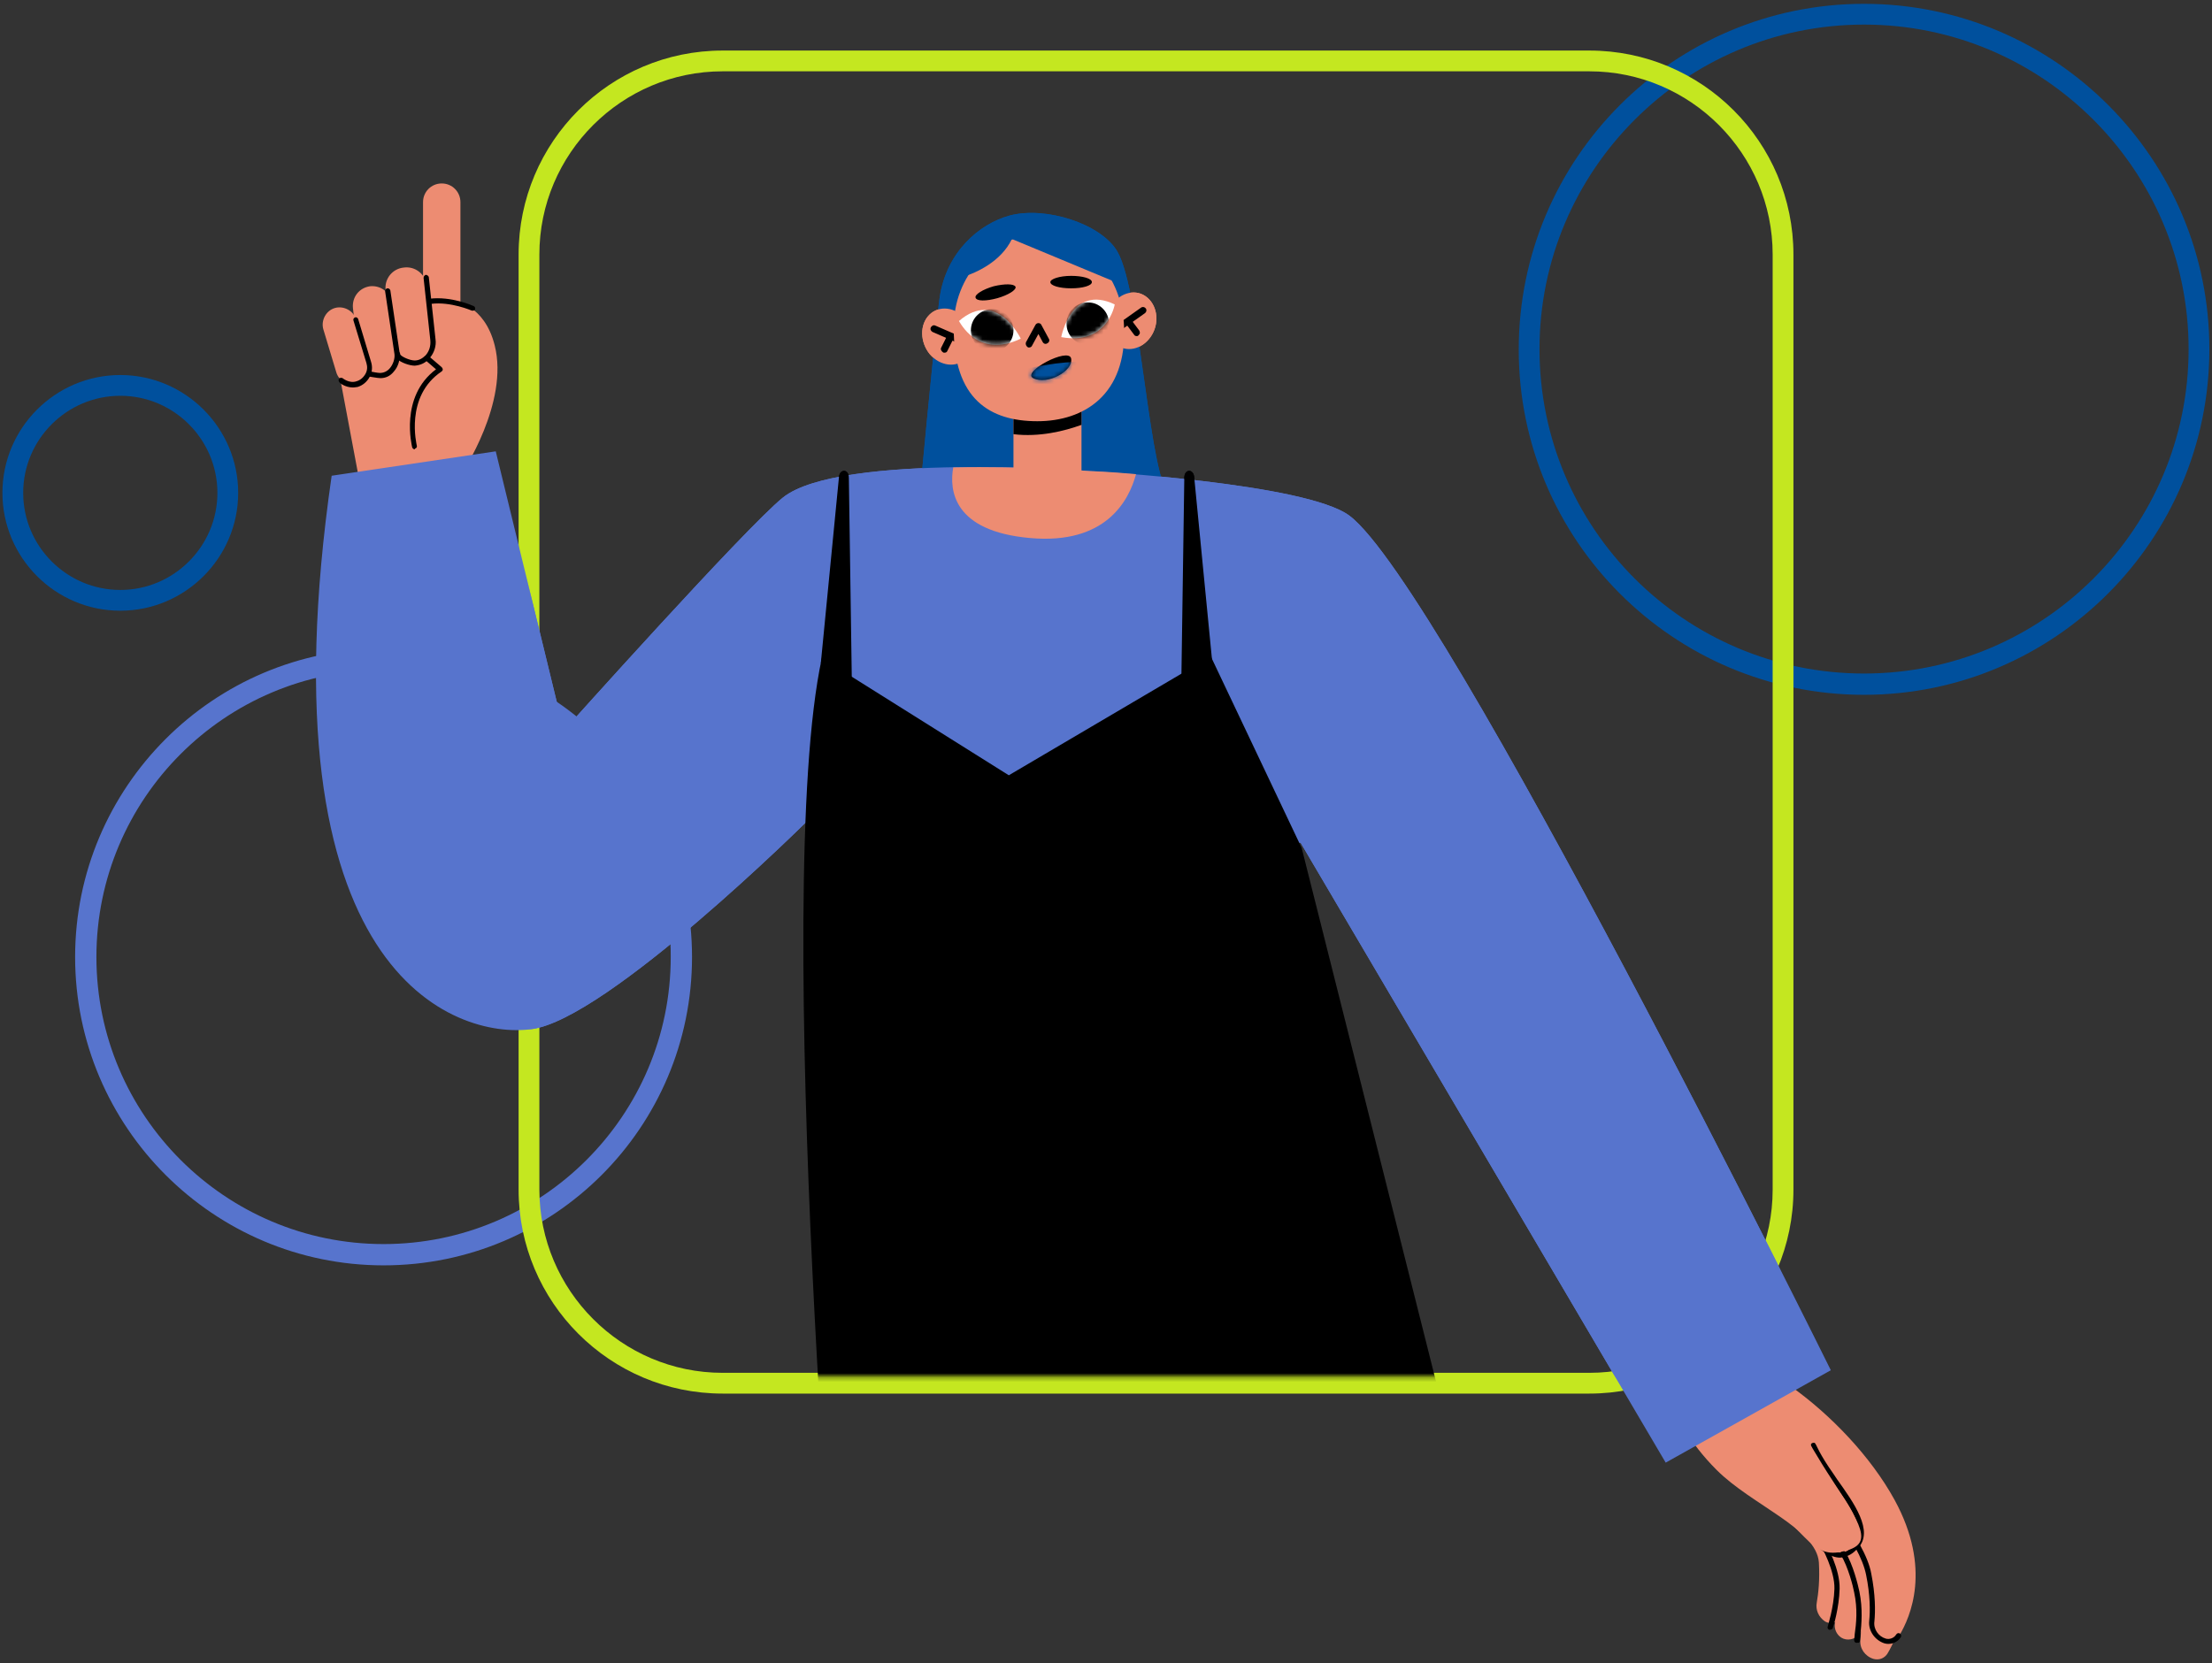 <?xml version="1.0" encoding="UTF-8"?> <svg xmlns="http://www.w3.org/2000/svg" width="492" height="370" viewBox="0 0 492 370" fill="none"><rect x="0" y="0" width="492" height="370" fill="#333333" stroke="none"/> <path d="M414.608 154.582C372.22 154.582 337.801 120.163 337.801 77.775C337.801 35.27 372.22 0.851 414.608 0.851C456.997 0.851 491.416 35.27 491.416 77.659C491.416 120.048 456.997 154.582 414.608 154.582ZM414.608 5.471C374.761 5.471 342.421 37.927 342.421 77.659C342.421 117.507 374.761 149.847 414.608 149.847C454.456 149.847 486.796 117.507 486.796 77.659C486.796 37.927 454.456 5.471 414.608 5.471Z" fill="#00509D"></path> <path d="M26.758 135.871C12.32 135.871 0.539 124.09 0.539 109.653C0.539 95.215 12.32 83.434 26.758 83.434C41.195 83.434 52.976 95.215 52.976 109.653C52.976 124.09 41.195 135.871 26.758 135.871ZM26.758 88.054C14.861 88.054 5.159 97.756 5.159 109.653C5.159 121.549 14.861 131.251 26.758 131.251C38.654 131.251 48.356 121.549 48.356 109.653C48.356 97.756 38.654 88.054 26.758 88.054Z" fill="#00509D"></path> <path d="M85.315 281.517C47.547 281.517 16.708 250.794 16.708 212.909C16.708 175.141 47.431 144.302 85.315 144.302C123.199 144.302 153.922 175.025 153.922 212.909C153.922 250.794 123.199 281.517 85.315 281.517ZM85.315 149.038C50.088 149.038 21.444 177.682 21.444 212.909C21.444 248.137 50.088 276.781 85.315 276.781C120.543 276.781 149.187 248.137 149.187 212.909C149.302 177.682 120.543 149.038 85.315 149.038Z" fill="#5774CD"></path> <path d="M353.509 310.045H160.739C135.676 310.045 115.348 289.717 115.348 264.654V56.638C115.348 31.574 135.676 11.246 160.739 11.246H353.509C378.573 11.246 398.901 31.574 398.901 56.638V264.654C398.901 289.717 378.457 310.045 353.509 310.045ZM160.739 15.866C138.332 15.866 119.968 34.115 119.968 56.638V264.654C119.968 287.061 138.217 305.425 160.739 305.425H353.509C375.916 305.425 394.281 287.176 394.281 264.654V56.638C394.281 34.231 376.032 15.866 353.509 15.866H160.739Z" fill="#C4E720"></path> <path d="M387.466 304.27C387.466 304.27 404.098 316.513 410.797 335.224C415.879 349.315 411.49 357.169 408.949 360.288C408.256 361.212 406.985 361.327 405.946 360.75C404.56 359.826 403.751 358.209 404.098 356.476C404.444 354.513 404.791 351.51 404.56 347.583C403.982 340.075 389.66 334.878 381.806 327.024C369.332 314.55 369.794 302.769 369.794 302.769L387.466 304.27Z" fill="#ED8C72"></path> <path d="M392.085 306.696C392.085 306.696 408.139 320.44 414.838 339.151C419.574 352.318 415.993 360.057 413.568 363.522C412.644 364.792 410.796 365.139 409.525 364.33C408.486 363.637 407.908 362.367 408.139 361.096C408.601 359.248 409.063 356.014 408.717 351.51C408.139 344.002 400.632 333.03 400.632 333.03L386.656 315.82L392.085 306.696Z" fill="#ED8C72"></path> <path d="M387.004 307.735C387.004 307.735 408.256 318.361 418.767 337.765C427.083 352.896 422.232 363.868 419.806 367.911C419.113 368.95 417.958 369.412 416.688 369.066C414.84 368.488 413.569 366.756 413.8 364.792C414.031 362.367 414.031 358.786 413.107 354.282C411.375 345.735 400.864 335.455 400.864 335.455L381.691 320.094L387.004 307.735Z" fill="#ED8C72"></path> <path d="M375.096 300.921C385.606 296.416 410.785 314.319 421.411 333.723C429.727 348.969 424.876 359.826 422.451 363.868C421.873 364.908 420.603 365.37 419.448 365.023C417.484 364.446 416.329 362.598 416.445 360.634C416.676 358.209 416.676 354.628 415.752 350.124C414.019 341.577 403.509 331.297 403.509 331.297L371.169 307.735C371.053 307.851 371.862 302.307 375.096 300.921Z" fill="#ED8C72"></path> <path d="M422.337 364.792C422.453 364.676 422.684 364.445 422.799 364.214C422.915 363.983 422.915 363.637 422.568 363.406C422.337 363.29 421.991 363.29 421.76 363.637C421.298 364.445 420.258 364.792 419.45 364.561C417.833 364.099 416.678 362.482 416.909 360.749C417.14 358.439 417.14 354.743 416.216 350.123C415.869 348.16 414.945 345.965 413.675 343.655C413.559 343.424 413.213 343.309 412.866 343.424C412.635 343.54 412.52 343.886 412.635 344.233C413.906 346.543 414.714 348.622 415.061 350.354C415.985 354.859 415.985 358.439 415.754 360.634C415.523 362.828 417.024 364.907 419.103 365.6C420.258 365.947 421.529 365.6 422.337 364.792Z" fill="black"></path> <path d="M413.565 365.37C413.68 365.254 413.68 365.139 413.68 365.023C413.68 364.677 413.796 364.215 413.796 363.753C414.027 361.327 414.373 357.978 413.565 354.051C413.218 352.434 412.179 348.16 410.446 345.273C410.331 345.042 409.984 344.926 409.638 345.042C409.407 345.157 409.291 345.504 409.407 345.85C411.139 348.738 412.179 353.011 412.41 354.282C413.218 357.978 412.872 361.212 412.525 363.637C412.525 364.099 412.41 364.561 412.41 364.908C412.41 365.254 412.641 365.485 412.872 365.485C413.334 365.485 413.449 365.485 413.565 365.37Z" fill="black"></path> <path d="M407.557 362.367C407.672 362.251 407.672 362.251 407.672 362.136C407.788 361.905 409.058 357.747 409.174 353.473C409.289 349.084 406.286 343.771 406.171 343.54C406.055 343.309 405.709 343.194 405.362 343.309C405.131 343.425 405.016 343.771 405.131 344.118C405.131 344.118 408.134 349.431 408.019 353.473C407.903 357.631 406.517 361.789 406.517 361.905C406.402 362.251 406.633 362.482 406.864 362.598C407.21 362.598 407.441 362.482 407.557 362.367Z" fill="black"></path> <path d="M412.759 344.926C412.875 344.811 413.106 344.58 413.221 344.464C416.917 340.653 412.297 334.3 408.601 329.103C408.37 328.756 408.139 328.41 407.908 328.063C404.559 323.328 403.981 321.364 403.866 321.364C403.75 321.018 403.519 320.902 403.173 321.018C402.826 321.133 402.71 321.364 402.826 321.711C402.826 321.826 403.519 323.79 406.984 328.756C407.215 329.103 407.446 329.449 407.677 329.796C411.027 334.416 415.531 340.653 412.413 343.771C411.373 344.811 410.449 345.504 409.294 345.388C407.446 345.388 404.79 343.54 401.44 339.844C394.625 332.337 379.726 319.632 379.495 319.401C379.264 319.17 378.917 319.17 378.686 319.516C378.455 319.747 378.571 320.094 378.802 320.325C378.917 320.44 393.817 333.145 400.631 340.653C404.212 344.58 406.984 346.543 409.294 346.543C410.68 346.428 411.835 345.85 412.759 344.926Z" fill="black"></path> <path d="M373.718 316.051C373.718 316.051 377.183 323.328 389.426 331.528C401.553 339.729 402.477 346.659 409.407 345.273C416.337 343.887 415.067 340.768 407.79 329.68C400.514 318.592 398.204 312.702 398.204 312.702L390.581 303.693L373.718 316.051Z" fill="#ED8C72"></path> <path d="M100.911 66.917C100.911 66.917 107.725 67.61 110.035 76.85C113.269 89.555 102.759 105.263 102.759 105.263L80.005 107.342L73.884 74.771L100.911 66.917Z" fill="#ED8C72"></path> <path d="M92.246 99.951C92.014 99.951 91.784 99.835 91.668 99.489C91.668 99.373 88.781 88.285 96.981 82.163L91.206 77.197C90.975 76.966 90.975 76.62 91.091 76.388C91.322 76.157 91.668 76.157 91.899 76.273L98.251 81.701C98.367 81.817 98.483 82.048 98.483 82.163C98.483 82.394 98.367 82.51 98.251 82.626C89.936 88.169 92.707 99.026 92.707 99.142C92.823 99.489 92.592 99.719 92.246 99.835C92.361 99.951 92.361 99.951 92.246 99.951Z" fill="black"></path> <path d="M98.251 78.236C95.941 78.236 94.093 76.388 94.093 74.078V44.972C94.093 42.662 95.941 40.814 98.251 40.814C100.561 40.814 102.409 42.662 102.409 44.972V74.078C102.409 76.388 100.561 78.236 98.251 78.236Z" fill="#ED8C72"></path> <path d="M92.248 80.662C89.707 81.008 87.397 79.16 87.166 76.62L85.78 64.608C85.434 62.066 87.282 59.756 89.823 59.525C92.364 59.179 94.674 61.027 94.905 63.568L96.291 75.58C96.637 78.121 94.789 80.431 92.248 80.662Z" fill="#ED8C72"></path> <path d="M84.624 83.549C82.198 83.78 80.119 82.163 79.773 79.738L78.502 68.534C78.271 66.109 79.888 64.03 82.314 63.683C84.739 63.452 86.818 65.069 87.165 67.495L88.435 78.698C88.666 81.124 86.934 83.318 84.624 83.549Z" fill="#ED8C72"></path> <path d="M79.543 85.397C77.579 85.975 75.385 84.82 74.807 82.856L71.919 73.27C71.342 71.306 72.497 69.112 74.46 68.534C76.424 67.957 78.618 69.112 79.196 71.075L82.084 80.662C82.776 82.741 81.621 84.82 79.543 85.397Z" fill="#ED8C72"></path> <path d="M105.183 69.112C105.068 69.112 105.068 69.112 104.952 69.112C104.952 69.112 100.217 67.033 95.828 67.61C95.481 67.61 95.25 67.379 95.135 67.148C95.135 66.802 95.366 66.571 95.597 66.455C100.332 65.878 105.068 67.957 105.299 68.072C105.645 68.188 105.761 68.534 105.645 68.881C105.645 68.996 105.414 69.112 105.183 69.112Z" fill="black"></path> <path d="M92.248 81.355C91.093 81.355 89.13 80.662 88.321 79.853C87.975 79.507 87.859 79.16 87.859 78.814C87.859 78.467 88.09 78.236 88.437 78.236C88.783 78.236 89.014 78.467 89.014 78.814C89.13 79.276 91.093 80.2 92.248 80.2C93.172 80.2 93.981 79.738 94.674 79.045C95.482 78.121 95.829 76.966 95.713 75.695L94.212 61.835C94.212 61.489 94.443 61.258 94.674 61.142C95.02 61.142 95.251 61.373 95.367 61.604L96.868 75.464C97.099 76.966 96.522 78.583 95.598 79.622C94.674 80.777 93.519 81.239 92.248 81.355Z" fill="black"></path> <path d="M84.625 84.127C83.932 84.127 82.315 83.78 82.084 83.78C81.738 83.665 81.622 83.433 81.622 83.087C81.738 82.74 81.969 82.625 82.315 82.625C82.777 82.741 84.048 82.972 84.51 82.972C85.318 82.972 86.127 82.625 86.704 81.932C87.397 81.124 87.859 79.853 87.744 78.814L85.665 64.838C85.665 64.492 85.78 64.26 86.127 64.145C86.473 64.145 86.704 64.26 86.82 64.607L88.899 78.582C89.014 80.084 88.552 81.586 87.628 82.625C86.82 83.665 85.78 84.127 84.625 84.127Z" fill="black"></path> <path d="M78.502 86.206C76.769 86.206 75.499 85.166 75.499 85.051C75.268 84.82 75.268 84.473 75.383 84.242C75.615 84.011 75.961 84.011 76.192 84.127C76.192 84.127 77.694 85.397 79.311 84.82C80.119 84.589 80.812 84.011 81.274 83.203C81.736 82.394 81.736 81.586 81.505 80.777L78.618 71.306C78.502 70.96 78.733 70.729 78.964 70.613C79.311 70.498 79.541 70.729 79.657 70.96L82.544 80.546C82.891 81.701 82.775 82.856 82.198 83.896C81.621 84.935 80.697 85.744 79.541 86.09C79.311 86.09 78.964 86.206 78.502 86.206Z" fill="black"></path> <path d="M260.53 110.692C260.53 110.692 237.546 125.822 204.051 115.658C204.051 115.658 208.209 71.306 209.017 66.109C210.519 56.06 217.795 49.823 224.494 47.975C232.579 45.781 244.938 49.823 248.518 55.945C253.831 65.069 255.564 107.804 260.53 110.692Z" fill="#00509D"></path> <path d="M242.399 104.801C242.399 104.801 290.447 107.458 300.15 114.734C320.94 130.327 407.218 304.848 407.218 304.848L370.489 325.407L289.293 187.5L179.683 182.533C179.683 182.533 135.1 226.77 118.237 228.964C101.374 231.274 57.715 216.952 73.769 105.841L110.267 100.412L125.398 162.551C125.398 162.551 165.707 117.506 174.139 110.692C186.844 100.528 242.399 104.801 242.399 104.801Z" fill="#5774CD"></path> <path d="M186.612 106.072L182.569 147.536L189.499 153.773L188.806 106.303C188.806 104.339 186.843 104.224 186.612 106.072Z" fill="black"></path> <path d="M265.609 106.072L269.652 147.536L262.722 153.773L263.415 106.303C263.415 104.339 265.378 104.224 265.609 106.072Z" fill="black"></path> <path d="M242.401 104.801C242.401 104.801 227.848 103.646 212.024 103.993C211.1 109.075 212.024 118.199 229.118 119.701C245.866 121.202 251.063 111.5 252.68 105.494C246.559 104.917 242.401 104.801 242.401 104.801Z" fill="#ED8C72"></path> <path d="M214.79 70.96C212.48 68.303 208.899 67.841 206.704 70.036C204.51 72.23 204.626 76.157 206.82 78.814C209.13 81.47 212.711 81.932 214.905 79.738C217.1 77.543 216.984 73.616 214.79 70.96Z" fill="#ED8C72"></path> <path d="M213.059 76.273C212.943 76.273 212.828 76.273 212.712 76.157L207.399 73.847C207.053 73.616 206.822 73.27 207.053 72.808C207.284 72.461 207.63 72.23 208.092 72.461L213.405 74.771C213.752 75.002 213.983 75.349 213.752 75.811C213.636 76.157 213.29 76.273 213.059 76.273Z" fill="black"></path> <path d="M210.054 78.467C209.938 78.467 209.823 78.467 209.707 78.352C209.361 78.121 209.13 77.659 209.361 77.312L210.631 74.771C210.862 74.425 211.324 74.194 211.671 74.425C212.017 74.656 212.248 75.118 212.017 75.464L210.747 78.005C210.631 78.352 210.4 78.467 210.054 78.467Z" fill="black"></path> <path d="M247.019 68.303C248.752 65.3 252.217 64.145 254.758 65.878C257.299 67.61 257.992 71.422 256.259 74.425C254.527 77.428 251.062 78.583 248.521 76.85C245.864 75.233 245.287 71.306 247.019 68.303Z" fill="#ED8C72"></path> <path d="M249.443 73.154C249.212 73.154 248.981 73.039 248.865 72.808C248.634 72.461 248.75 71.999 249.096 71.768L253.832 68.419C254.178 68.188 254.64 68.303 254.871 68.65C255.102 68.996 254.987 69.458 254.64 69.689L249.905 73.039C249.789 73.154 249.674 73.154 249.443 73.154Z" fill="black"></path> <path d="M252.795 74.771C252.564 74.771 252.333 74.656 252.218 74.425L250.485 72.115C250.254 71.768 250.254 71.306 250.601 71.075C250.947 70.844 251.409 70.844 251.64 71.191L253.373 73.501C253.604 73.847 253.604 74.309 253.257 74.54C253.142 74.771 253.026 74.771 252.795 74.771Z" fill="black"></path> <path d="M240.55 88.054H225.42V104.801H240.55V88.054Z" fill="#ED8C72"></path> <path d="M240.55 94.522V87.939H225.42V96.601C231.195 97.294 236.739 95.908 240.55 94.522Z" fill="black"></path> <path d="M231.077 52.249C241.588 52.249 249.673 61.489 250.019 72.808C250.597 87.823 241.126 93.713 230.731 93.713C220.22 93.713 212.019 88.862 212.135 72.808C212.135 61.373 220.567 52.249 231.077 52.249Z" fill="#ED8C72"></path> <path d="M228.884 77.312C228.768 77.312 228.653 77.312 228.537 77.197C228.191 76.966 228.075 76.504 228.191 76.157L230.27 72.346C230.385 72.115 230.616 71.884 230.963 71.884C231.194 71.884 231.54 71.999 231.656 72.346L233.273 75.349C233.504 75.695 233.388 76.157 232.926 76.388C232.58 76.62 232.118 76.504 231.887 76.042L230.963 74.309L229.577 76.85C229.461 77.197 229.115 77.312 228.884 77.312Z" fill="black"></path> <path d="M236.046 75.002C236.046 75.002 238.24 63.106 247.942 67.726C247.942 67.841 246.325 76.85 236.046 75.002Z" fill="white"></path> <path d="M238.239 61.373C240.78 61.373 242.859 61.951 242.859 62.759C242.859 63.568 240.78 64.145 238.239 64.145C235.698 64.145 233.619 63.568 233.619 62.759C233.619 62.066 235.698 61.373 238.239 61.373Z" fill="black"></path> <path d="M227.036 75.349C227.036 75.349 221.723 64.146 213.291 71.422C213.407 71.422 217.334 79.969 227.036 75.349Z" fill="white"></path> <path d="M221.03 63.683C218.604 64.376 216.756 65.531 216.987 66.224C217.218 67.033 219.297 67.033 221.838 66.34C224.264 65.647 226.112 64.492 225.881 63.799C225.534 63.106 223.455 63.106 221.03 63.683Z" fill="black"></path> <path d="M238.24 79.738C237.662 77.197 227.152 82.741 229.808 84.127C232.927 85.744 238.817 82.51 238.24 79.738Z" fill="black"></path> <path d="M231.077 51.671C224.147 51.671 218.141 55.598 214.214 61.604C217.101 60.68 222.645 58.255 225.071 53.173L248.402 62.875C244.706 56.06 238.353 51.671 231.077 51.671Z" fill="#00509D"></path> <mask id="mask0_851_291" style="mask-type:luminance" maskUnits="userSpaceOnUse" x="213" y="68" width="15" height="9"> <path d="M227.036 75.349C227.036 75.349 221.723 64.146 213.291 71.422C213.407 71.422 217.334 79.969 227.036 75.349Z" fill="white"></path> </mask> <g mask="url(#mask0_851_291)"> <path d="M220.682 78.237C223.297 78.237 225.417 76.116 225.417 73.501C225.417 70.886 223.297 68.766 220.682 68.766C218.066 68.766 215.946 70.886 215.946 73.501C215.946 76.116 218.066 78.237 220.682 78.237Z" fill="black"></path> </g> <mask id="mask1_851_291" style="mask-type:luminance" maskUnits="userSpaceOnUse" x="236" y="66" width="12" height="10"> <path d="M236.047 75.003C236.047 75.003 238.241 63.106 247.943 67.726C247.943 67.842 246.326 76.851 236.047 75.003Z" fill="white"></path> </mask> <g mask="url(#mask1_851_291)"> <path d="M241.938 76.735C244.553 76.735 246.673 74.615 246.673 72C246.673 69.384 244.553 67.264 241.938 67.264C239.322 67.264 237.202 69.384 237.202 72C237.202 74.615 239.322 76.735 241.938 76.735Z" fill="black"></path> </g> <mask id="mask2_851_291" style="mask-type:luminance" maskUnits="userSpaceOnUse" x="229" y="79" width="10" height="6"> <path d="M238.238 79.738C237.661 77.197 227.15 82.741 229.806 84.127C232.925 85.744 238.816 82.51 238.238 79.738Z" fill="white"></path> </mask> <g mask="url(#mask2_851_291)"> <path d="M227.727 82.163C227.727 82.163 236.39 80.084 240.894 80.662C245.399 81.239 242.28 86.321 242.28 86.321L228.882 89.555L224.84 83.087L227.727 82.163Z" fill="#00509D"></path> </g> <mask id="mask3_851_291" style="mask-type:luminance" maskUnits="userSpaceOnUse" x="117" y="13" width="280" height="294"> <path d="M364.479 13.556H149.764C132.093 13.556 117.655 27.878 117.655 45.665V275.28C117.655 292.374 131.515 306.234 148.609 306.234H364.479C382.151 306.234 396.588 291.912 396.588 274.125V45.665C396.588 27.878 382.151 13.556 364.479 13.556Z" fill="white"></path> </mask> <g mask="url(#mask3_851_291)"> <path d="M387.468 304.27C387.468 304.27 404.1 316.513 410.799 335.224C415.881 349.315 411.492 357.169 408.951 360.288C408.258 361.212 406.987 361.327 405.948 360.75C404.562 359.826 403.753 358.209 404.1 356.476C404.446 354.513 404.793 351.51 404.562 347.583C403.984 340.075 389.662 334.878 381.808 327.024C369.334 314.55 369.796 302.769 369.796 302.769L387.468 304.27Z" fill="#ED8C72"></path> <path d="M375.098 300.921C385.608 296.416 410.787 314.319 421.413 333.723C429.729 348.969 424.878 359.826 422.453 363.868C421.875 364.908 420.605 365.37 419.45 365.023C417.486 364.446 416.331 362.598 416.447 360.634C416.678 358.209 416.678 354.628 415.754 350.124C414.021 341.577 403.511 331.297 403.511 331.297L371.171 307.735C371.055 307.851 371.864 302.307 375.098 300.921Z" fill="#ED8C72"></path> <path d="M373.72 316.051C373.72 316.051 377.185 323.328 389.428 331.528C401.555 339.729 402.479 346.659 409.409 345.273C416.339 343.887 415.069 340.768 407.792 329.68C400.516 318.592 398.206 312.702 398.206 312.702L390.583 303.693L373.72 316.051Z" fill="#ED8C72"></path> <path d="M260.53 110.692C260.53 110.692 237.546 125.822 204.051 115.658C204.051 115.658 208.209 71.306 209.017 66.109C210.519 56.06 217.795 49.823 224.494 47.975C232.579 45.781 244.938 49.823 248.518 55.944C253.831 65.069 255.564 107.804 260.53 110.692Z" fill="#00509D"></path> <path d="M242.399 104.801C242.399 104.801 290.447 107.458 300.15 114.734C320.94 130.327 407.218 304.848 407.218 304.848L370.489 325.407L289.293 187.499L179.683 182.533C179.683 182.533 135.1 226.769 118.237 228.964C101.374 231.274 57.715 216.952 73.769 105.841L110.267 100.412L125.398 162.551C125.398 162.551 165.707 117.506 174.139 110.692C186.844 100.528 242.399 104.801 242.399 104.801Z" fill="#5774CD"></path> <path d="M269.311 146.035L289.524 188.654L331.912 357.054L187.075 379.923C187.075 379.923 171.483 198.472 182.802 146.381L224.382 172.484L269.311 146.035Z" fill="black"></path> <path d="M186.612 106.072L182.569 147.536L189.499 153.773L188.806 106.303C188.806 104.339 186.843 104.224 186.612 106.072Z" fill="black"></path> <path d="M265.611 106.072L269.654 147.536L262.724 153.773L263.417 106.303C263.417 104.339 265.38 104.224 265.611 106.072Z" fill="black"></path> <path d="M242.401 104.801C242.401 104.801 227.848 103.646 212.024 103.993C211.1 109.075 212.024 118.199 229.118 119.701C245.866 121.202 251.063 111.5 252.68 105.494C246.559 104.917 242.401 104.801 242.401 104.801Z" fill="#ED8C72"></path> <path d="M214.79 70.96C212.48 68.303 208.9 67.841 206.705 70.036C204.511 72.23 204.626 76.157 206.821 78.814C209.131 81.47 212.711 81.932 214.906 79.738C217.1 77.543 216.985 73.616 214.79 70.96Z" fill="#ED8C72"></path> <path d="M213.06 76.273C212.944 76.273 212.829 76.273 212.713 76.157L207.4 73.847C207.054 73.616 206.823 73.27 207.054 72.808C207.285 72.461 207.631 72.23 208.093 72.461L213.406 74.771C213.753 75.002 213.984 75.349 213.753 75.811C213.637 76.157 213.291 76.273 213.06 76.273Z" fill="black"></path> <path d="M210.055 78.467C209.939 78.467 209.824 78.467 209.708 78.352C209.362 78.121 209.131 77.659 209.362 77.312L210.632 74.771C210.863 74.425 211.325 74.194 211.672 74.425C212.018 74.656 212.249 75.118 212.018 75.464L210.748 78.005C210.632 78.352 210.401 78.467 210.055 78.467Z" fill="black"></path> <path d="M247.019 68.303C248.752 65.3 252.217 64.145 254.758 65.878C257.299 67.61 257.992 71.422 256.259 74.425C254.527 77.428 251.062 78.583 248.521 76.85C245.864 75.233 245.287 71.306 247.019 68.303Z" fill="#ED8C72"></path> <path d="M249.443 73.154C249.212 73.154 248.981 73.039 248.865 72.808C248.634 72.461 248.75 71.999 249.096 71.768L253.832 68.419C254.178 68.188 254.64 68.303 254.871 68.65C255.102 68.996 254.987 69.458 254.64 69.689L249.905 73.039C249.789 73.154 249.674 73.154 249.443 73.154Z" fill="black"></path> <path d="M252.793 74.771C252.562 74.771 252.331 74.656 252.216 74.425L250.483 72.115C250.252 71.768 250.252 71.306 250.599 71.075C250.945 70.844 251.407 70.844 251.638 71.191L253.371 73.501C253.602 73.847 253.602 74.309 253.255 74.54C253.14 74.771 253.024 74.771 252.793 74.771Z" fill="black"></path> <path d="M240.549 88.054H225.418V104.801H240.549V88.054Z" fill="#ED8C72"></path> <path d="M240.549 94.522V87.938H225.418V96.601C231.193 97.294 236.737 95.908 240.549 94.522Z" fill="black"></path> <path d="M231.077 52.249C241.588 52.249 249.673 61.489 250.019 72.808C250.597 87.823 241.126 93.713 230.731 93.713C220.22 93.713 212.019 88.862 212.135 72.808C212.135 61.373 220.567 52.249 231.077 52.249Z" fill="#ED8C72"></path> <path d="M228.886 77.312C228.77 77.312 228.655 77.312 228.539 77.197C228.193 76.966 228.077 76.504 228.193 76.157L230.272 72.346C230.387 72.115 230.618 71.884 230.965 71.884C231.196 71.884 231.542 71.999 231.658 72.346L233.275 75.349C233.506 75.695 233.39 76.157 232.928 76.388C232.582 76.619 232.12 76.504 231.889 76.042L230.965 74.309L229.579 76.85C229.463 77.197 229.117 77.312 228.886 77.312Z" fill="black"></path> <path d="M236.044 75.002C236.044 75.002 238.238 63.106 247.94 67.726C247.94 67.841 246.323 76.85 236.044 75.002Z" fill="white"></path> <path d="M238.239 61.373C240.78 61.373 242.859 61.951 242.859 62.759C242.859 63.568 240.78 64.145 238.239 64.145C235.698 64.145 233.619 63.568 233.619 62.759C233.619 62.066 235.698 61.373 238.239 61.373Z" fill="black"></path> <path d="M227.036 75.349C227.036 75.349 221.723 64.145 213.291 71.422C213.407 71.422 217.334 79.969 227.036 75.349Z" fill="white"></path> <path d="M221.028 63.683C218.602 64.376 216.754 65.531 216.985 66.224C217.216 67.033 219.295 67.033 221.836 66.34C224.262 65.647 226.11 64.492 225.879 63.799C225.532 63.106 223.453 63.106 221.028 63.683Z" fill="black"></path> <path d="M238.24 79.738C237.662 77.197 227.152 82.741 229.808 84.127C232.927 85.744 238.817 82.51 238.24 79.738Z" fill="black"></path> <path d="M231.077 51.671C224.147 51.671 218.141 55.598 214.214 61.604C217.101 60.68 222.645 58.255 225.071 53.173L248.402 62.875C244.706 56.06 238.353 51.671 231.077 51.671Z" fill="#00509D"></path> <mask id="mask4_851_291" style="mask-type:luminance" maskUnits="userSpaceOnUse" x="213" y="68" width="15" height="9"> <path d="M227.038 75.349C227.038 75.349 221.724 64.146 213.293 71.422C213.408 71.422 217.335 79.969 227.038 75.349Z" fill="white"></path> </mask> <g mask="url(#mask4_851_291)"> <path d="M220.684 78.237C223.299 78.237 225.419 76.116 225.419 73.501C225.419 70.886 223.299 68.766 220.684 68.766C218.068 68.766 215.948 70.886 215.948 73.501C215.948 76.116 218.068 78.237 220.684 78.237Z" fill="black"></path> </g> <mask id="mask5_851_291" style="mask-type:luminance" maskUnits="userSpaceOnUse" x="236" y="66" width="12" height="10"> <path d="M236.049 75.002C236.049 75.002 238.243 63.106 247.945 67.726C247.945 67.841 246.328 76.85 236.049 75.002Z" fill="white"></path> </mask> <g mask="url(#mask5_851_291)"> <path d="M241.94 76.735C244.555 76.735 246.675 74.615 246.675 71.999C246.675 69.384 244.555 67.264 241.94 67.264C239.324 67.264 237.204 69.384 237.204 71.999C237.204 74.615 239.324 76.735 241.94 76.735Z" fill="black"></path> </g> <mask id="mask6_851_291" style="mask-type:luminance" maskUnits="userSpaceOnUse" x="229" y="79" width="10" height="6"> <path d="M238.238 79.738C237.661 77.197 227.15 82.741 229.806 84.127C232.925 85.744 238.816 82.51 238.238 79.738Z" fill="white"></path> </mask> <g mask="url(#mask6_851_291)"> <path d="M227.728 82.163C227.728 82.163 236.391 80.084 240.895 80.662C245.4 81.239 242.281 86.321 242.281 86.321L228.883 89.555L224.841 83.087L227.728 82.163Z" fill="#00509D"></path> </g> </g> </svg> 
